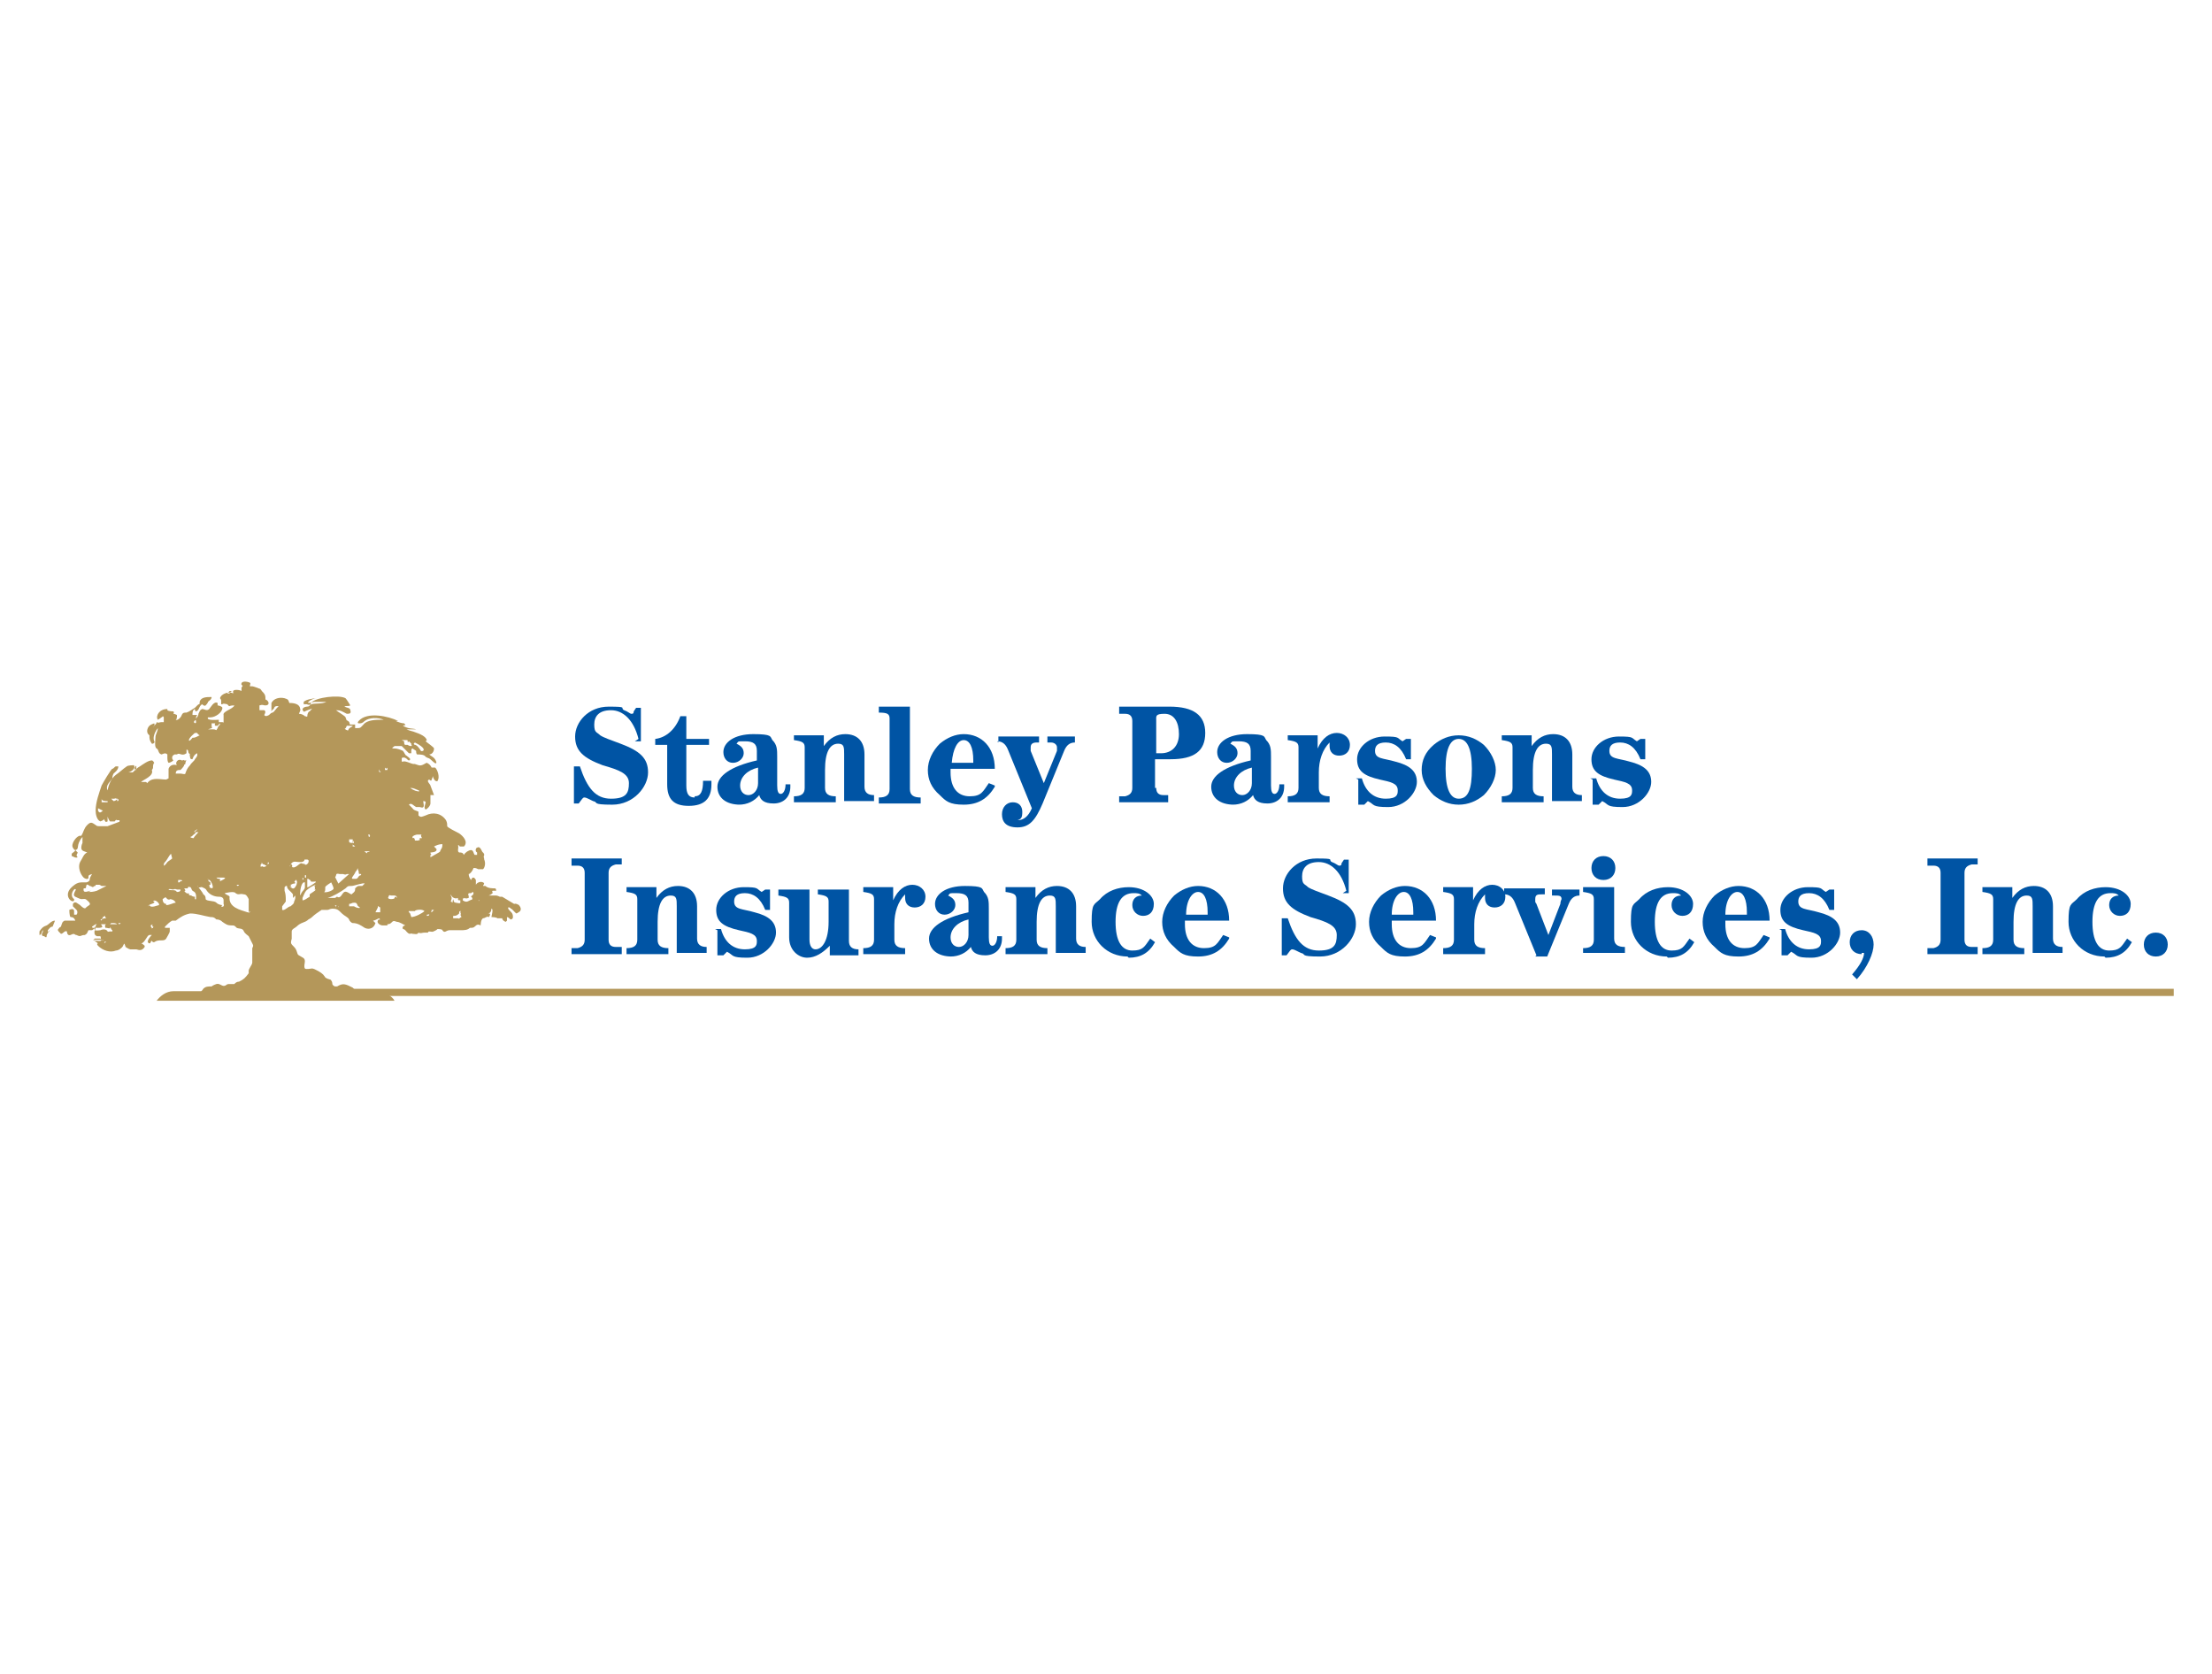 <svg xmlns="http://www.w3.org/2000/svg" viewBox="0 0 185 140"><defs><style>      .cls-1 {        fill: #0054a4;      }      .cls-2 {        fill: #b4975a;      }    </style></defs><g><g id="Layer_1"><g><path class="cls-2" d="M42,75s-.2,0-.2,0c0,0-.2-.1-.3-.1-.2,0-.4,0-.6,0-.1,0-.2,0-.3,0,0,0,0-.1,0,0,.3.1.6-.2.6-.2s0,0,0,0c0-.2-.1-.1,0-.2,0,0,.3,0,.3,0,0,0,0-.2-.1-.2-.2,0-.6,0-.8-.2,0,0-.2,0-.2,0,0-.1.2-.2,0-.3-.2-.1-.5,0-.6.2,0-.2,0-.2,0-.4,0,0-.1-.2-.2-.2-.1,0-.1,0-.2.2-.1-.1-.2-.3-.2-.5.1,0,.3-.2.4-.5h0c.2,0,.2,0,.4.1,0,0,.1,0,.2,0,0,0,0,0,.2,0,.2-.2.2-.6.1-.8,0-.2-.1-.2,0-.4h0c0,0,0-.1-.1-.2-.1,0-.2-.6-.5-.4-.1,0-.2.3,0,.4,0,0,0,.1,0,.2,0,0-.1,0-.2,0-.1-.1-.1-.4-.3-.4s-.5.2-.6.4c-.1-.2-.2-.2-.4-.2-.2-.1,0-.4-.1-.6,0,0,0,0,.1,0,0,0,0,.1.1.1.1,0,.2,0,.3,0,.4-.4-.1-.9-.4-1.1-.2-.1-1-.5-1-.6,0-.2,0-.3-.1-.5-.4-.6-1.1-.7-1.7-.4-.3.1-.4.2-.6,0,0,0,0-.2,0-.3-.1-.1-.4-.1-.5-.3-.1-.1-.2-.2-.3-.3.2-.2.4.1.6.2.2,0,.1,0,.3,0,.1,0,.2.1.3,0,.1-.1,0-.3,0-.5,0,0,.2,0,.2.1,0,.1-.2.5,0,.6.1,0,.4-.3.4-.5,0-.2,0-.4,0-.7.1,0,.2,0,.3,0,0,0-.3-.8-.3-.8,0-.1-.4-.4-.1-.5,0,0,.2.2.2,0,0,0,.1-.2.1-.3,0,.1.1.3.2.4,0,0,.2.1.2,0,.2-.3,0-.9-.2-1.1-.1,0,0,0-.2,0,0,0,0,0-.1,0-.1-.2-.2-.3-.4-.4-.1,0-.4.3-.7.2,0,0-.3-.1-.3-.1,0,0,0,0-.1,0,0,0,0,0,0,0-.2,0-.7-.3-.9-.2,0,0,0,0-.1,0,0,0,0-.2,0-.3,0,0,.2-.1.3,0,.1,0,.2.2.3.2,0,0,.1,0,.1-.1,0-.1-.2-.2-.3-.3-.1,0-.2-.3-.3-.4-.2-.1-.5-.2-.7-.2-.2,0-.3,0,0-.2.1,0,0,0,0,0,.1,0,.5,0,.6,0,.2.2.4.4.6.6,0,0,.1,0,.2,0,0,0,0-.1,0-.2,0,0,0-.2.1-.2,0,0,.3.2.3.2,0,0,0,.3.1.3.2,0,.6,0,.7.2,0,0,0,0,.2.1.2,0,.6.6.7.4,0-.1-.1-.3-.2-.4-.1-.1-.3-.2-.4-.3.2,0,.4-.2.4-.5,0-.1-.6-.5-.7-.6,0,0,0,0,.1-.1-.1-.3-.5-.5-1.1-.7-.4-.1-.6-.2-.6-.2.3,0,.5,0,.8,0-.3-.1-.6,0-1.1-.3,0,0,.2-.1.2,0,0,0,0,0,0,0,0-.1,0-.1-.1-.2-.2,0-.5-.1-.7-.2h.2c-.8-.4-2.6-.8-3.3,0-.1.1-.1.2,0,.2.2,0,.3,0,.5-.2.4-.3,1.1-.3,1.6-.1,0,0-.2,0-.2,0-.4,0-1.2,0-1.5.4-.3.3-.2.3-.7.3,0-.1,0-.2,0-.3-.1,0-.4,0-.4,0-.1,0,0-.2-.2-.3-.2-.1-.1-.1-.2-.3,0-.1-.7-.5-.8-.6.4,0,.5.1.9.3.2,0,.4,0,.3-.3,0-.2-.3-.2-.5-.3.2-.1.3,0,.5-.1,0,0,0,0,0,0,0,0-.3-.5-.4-.6-.5-.3-2.5-.1-2.9.4,0,.1-.1.3-.3.3,0,0-.3,0-.4.2,0,.1.1.3.2.2.2-.1.5-.2.8-.3-.2,0-.3.2-.4.3-.1,0-.2.2-.2.4,0,0,.1,0,0,0,0,.1-.1,0-.2,0-.1-.1-.3-.2-.5-.2,0,0,.2-.4.1-.4,0-.4-.5-.5-.8-.5,0,0,0,0-.1,0-.1-.3-.1-.3-.4-.4-.4-.1-.9,0-1.1.4,0,.1,0,.5,0,.7,0,0,.1-.2.2-.2,0,0,0-.1.1-.2,0,0,.2-.1.3,0-.2.1-.3.4-.5.5-.1,0-.2.1-.3.2,0,0-.3.2-.4,0,0,0,.2-.3,0-.4,0,0-.3,0-.4,0,0-.1,0-.3,0-.4,0,0,0,0,0,0,.3-.1.3,0,.5,0,.4,0,.3-.4,0-.5,0,0,0,0,0-.1,0-.3-.1-.4-.3-.6,0,0-.1-.2-.2-.2,0,0-.5-.2-.6-.2,0,0-.2,0-.2,0,0-.2.1-.2,0-.3-.2-.1-.8-.2-.7.2,0,0,.2,0,0,.2,0,.1,0,.2,0,.3-.1-.1-.8-.2-.7.1,0,0,0,0,0,.1-.3-.2-1,0-1.1.4,0,0,.1.1.1.2,0,0,0,.2,0,.3,0,0,0,0,.1,0,.1-.1.3,0,.4,0,.3.3,0,.1.6.1-.1.3-1,.5-.9.8,0,.2,0,.3,0,.6,0,.1,0,0-.1,0s-.3,0-.3,0c0,0,0-.2,0-.2-.1,0-1.1.1-.9-.2,0,0,.1,0,.2,0,.4,0,1-.4,1-.8,0-.1-.3-.2-.4-.2,0-.1,0-.1,0-.2-.3-.2-.6.4-.7.5-.2.2-.4,0-.6,0-.2.1-.2.2-.3.4,0,.3-.3.3-.2.7,0,.2-.4,0,0-.2,0-.2,0-.1,0-.2,0,0,0-.1.1-.2-.1,0-.3,0-.4,0,0-.2,0-.4.2-.5,0,0,0,.2.1.2.3-.1.2-.4.5-.6,0,0,.2.2.3.1,0,0,.2-.2.2-.3.1-.1.3-.2.3-.4,0,0-.1,0-.1,0-.3,0-.8,0-.9.4,0,.3,0,.1-.2.3,0,0-.1.1-.2.2-.2.1-.4.3-.7.4-.2,0-.3,0-.4.2,0,.1-.3.5-.5.4,0,0,0,0,0,0,.2-.2,0,0,.1-.2,0,0,0,0,0-.2,0,0-.2-.1-.3-.1,0,0,.1-.1,0-.2,0,0-.4,0-.5-.1,0,0,0,0,0-.1-.7,0-1,.6-.8.9,0,0,.2-.1.3-.2.1,0,.1-.2.2,0,0,.1,0,.3,0,.4,0,0-.2,0-.2,0-.2,0-.2.1-.4,0h0c0,.2-.3.3-.3.5,0-.2.2-.2.1-.4,0,0-.3.1-.4.2-.2.2-.3.6,0,.8h0c0,.3,0,.4.2.7,0,0,0,0,.1,0,0,0,.2-.1.1-.2-.2-.5.3-1.1.3-1.1,0,.3-.2.5-.2.8,0,.2-.1.8.1.9.2.1.1.4.4.5.1,0,.3-.2.5,0,0,0,0,.1,0,.2,0,.2,0,.4.1.5.1,0,.3-.1.4-.2,0,0,0,0,0,0,0,0-.1-.1-.1-.2,0-.1,0-.2.2-.3,0,0,.1,0,.2,0,.2-.2.4.2.8-.1,0,0,0-.1,0-.3.2,0,.1.2.2.3.2.2,0,0,.1.3,0,0,0,0,0,0,0,.1,0,.2.2.2,0,0,.1-.4.4-.5,0,0,0,.1,0,.2,0,0-.1.2-.2.3,0,.1-.3.3-.4.5-.2.2-.3.4-.4.7,0,.1-.3,0-.4,0-.1,0-.3,0-.4,0,0-.3.2-.3.4-.3,0,0,.3-.3.3-.4,0-.1,0,0,.1-.1,0,0,0-.2.1-.3,0,0,0,0,0,0,0,0-.1,0-.2,0,0-.1,0,0-.2,0h0c-.3-.2-.6.2-.4.4-.3-.1-.6,0-.7.3,0,0,0,0,0,.2,0,.1,0,.2,0,.4,0,0,0,0,0,0,0,0,0,.1,0,.2,0,0-.2.1-.2.1-.5,0-1.1-.2-1.5.2-.2.2,0,.1-.2,0-.1,0-.2,0-.4,0,.2-.2,1.1-.5.9-1,0,0,.1-.1.1-.2,0-.1,0,0,0-.1,0,0,0-.2.1-.3,0,0-.1-.2-.2-.2-.3,0-.7.3-1,.5-.2.1-.4.3-.6.5,0,0-.1,0-.4,0,.2,0,.7-.3.5-.6,0,0-.5,0-.6.1-.3.2-.6.5-.9.7-.4.3-.6.8-.7,1.3-.2-.4.2-.7.4-1,0-.1,0-.2.1-.4.1-.1.4-.3.4-.6,0,0-.1,0-.2,0-.1,0-.2.2-.3.2-.1,0-.8,1.2-.9,1.4-.2.6-.5,1.4-.5,2.1,0,.3.1.8.4.9,0,0,.3-.1.3-.2.1.2.1.3.3.2,0-.1,0-.3,0-.4,0,0,.1.3.2.4,0,0,.2,0,.4,0,0,0,.1-.2.2-.1.1,0,.1,0,.2,0,0,.2,0,.1-.2.2-.3.1-.5.2-.8.3,0,0,0,0,0,0,0,0-.3,0-.4,0,0,0,0,0,0,0-.2,0-.1,0-.3,0-.1,0-.2,0-.3-.1-.3-.2-.4-.3-.7,0-.3.3-.3.6-.5.9,0,0,0,0-.1,0-.3,0-.8.7-.6,1,0,0,.1.2.2.2,0,.1-.2.2-.3.3,0,0,0,.2,0,.2.1,0,.3.2.5.1-.2-.2,0-.3,0-.4,0,0-.1-.1-.2-.2.4-.1,0-.4.6-1.1,0,0,0,0,0,0,0,.1,0,.4,0,.5,0,0-.1.2-.1.4,0,.3.3.3.5.4-.3.1-.4.5-.6.8-.2.4,0,1,.3,1.3.1.1.4.2.4,0,0-.2,0-.2.3-.3,0,0,0,0,0,0-.1.2-.2.3-.2.5,0,.1-.2.2-.3.2-.1,0-.3,0-.4,0-.4,0-.7.3-.9.5-.6.7.2,1.3.3,1,0,0,0,0,0-.1-.3-.2-.2-.6,0-.8.1-.1.2,0,.1.1-.1.2-.2.4,0,.5,0,0,.4.2.5.2.3,0,.3-.1.6.2.3.3,0,.3-.2.5-.1.2-.4-.1-.5-.2-.2-.1-.4-.4-.6-.1,0,0,0,.2,0,.2.1.1.2.2.3.3.1.1.1.3,0,.4,0,0,0,0-.2,0,0,0,0-.2,0-.3,0-.2-.2-.2-.4-.1,0,0,0,.5.1.6.1,0,.3,0,.4.3-.1,0-.2,0-.3,0-.2,0-.3,0-.6,0-.2.1-.2.2-.3.5,0,0-.2.1-.2.2-.1.1-.1,0,0,.2,0,0,.2.2.2.2.2,0,.3-.3.5-.2,0,0,0,.4.3.3.4-.2.3,0,.5,0,.4.2.3,0,.7,0,0,0,0,0,0,0,.2-.1.2-.2.3-.4,0,0,.2,0,.3,0,0,0,.2-.1.2-.2,0,0,0,0,0-.1.2,0,0,.4,0,.4,0,.2,0,.3.2.4.1,0,.3,0,.3,0,0,0,.1.3,0,.2-.1,0-.5,0-.5,0-.1.2.2.3.3.4-.1,0-.1.1,0,.2.4.4,1,.6,1.5.4.2,0,.5-.2.6-.4,0-.1.2-.3.3-.3h-.2c0,.2.1.3.1.4,0,0,.3.2.4.2.2,0,.3,0,.5,0,.3.1.5.1.7-.2,0,0,0-.1,0-.1,0,0-.2-.2-.3-.2.3,0,.5-.7.7-.7,0,0,.1,0,.2,0,0,0-.6.6-.2.7,0,0,.1,0,.1-.1.1-.1,0-.2.2,0,0,0,0,0,.1,0,.4-.3.8,0,1-.3,0,0,.3-.5.3-.6s0-.3,0-.3c-.1,0-.2,0-.4,0,0,0,0,0,0-.1.2-.2.4-.4.6-.5,0,0,.2,0,.3,0,.4-.3.7-.5,1.2-.6.6,0,1.1.2,1.7.3.2,0,.3,0,.5.2.1,0,.3,0,.5.2.3.2.4.3.8.3.2,0,.2,0,.4.2.2.1.5,0,.6.3.1.2.3.3.4.4.1.2.2.4.3.6.1.2.1.2,0,.4,0,.1,0,.2,0,.4,0,.3,0,.5,0,.8,0,.2-.3.5-.3.7,0,.1,0,.1,0,.2-.3.4-.4.5-.8.7-.2,0-.3.1-.4.2-.1,0-.2,0-.4,0-.1,0-.2,0-.3.1-.3.2-.5-.2-.8-.1,0,0-.3.1-.4.2-.3,0-.5,0-.7.2,0,0-.1.2-.2.2-.8,0-1.6,0-2.3,0-.6,0-1.1.4-1.4.8h19.9c-.2-.4-.8-.7-1.3-.8-.2,0-1,0-1.3,0-.6,0-.5.1-.7-.1,0,0-.1-.1-.2-.2-.6-.3-.8-.4-1.3-.1-.2,0,0,0-.2,0,0,0-.2-.1-.2-.2,0,0,0-.2-.1-.3,0-.1-.3-.1-.4-.2-.1,0-.1-.1-.2-.2-.1-.2-.8-.6-1-.6-.1,0-.5.1-.6,0-.1-.2,0-.4,0-.6,0-.3-.2-.3-.5-.5-.2-.1-.1-.4-.4-.7-.3-.3-.3-.3-.2-.7,0-.2,0-.4,0-.6,0-.2.3-.3.4-.4.4-.4.7-.3,1-.6,0,0,.2-.1.3-.2.2-.2.5-.4.8-.6,0,0,.3,0,.5,0,.1,0,.2-.1.4-.1.4,0,.5.1.8.4.2.2.5.3.6.5,0,.1.2.3.3.3.4,0,.7.2,1,.4.4.2.8,0,.9-.4,0,0-.2-.2-.2-.2.1,0,.3-.1.5-.2,0,0,.1.1.1.1,0,0-.2,0-.2.1-.1.2.2.4.4.4.1,0,.3,0,.4,0,0,0,0-.1,0-.1,0,0,.2,0,.3-.1.2-.2.2-.2.5-.1.2,0,.5.2.7.3-.1,0-.3.1-.2.3,0,0,.1,0,.2.1.4.5.4.2.6.3.2,0,.4.1.5-.1.2.1.3,0,.5,0,.1,0,.3,0,.4,0,0,0,0,0,0,0h-.1c0-.2.3,0,.5-.1h-.1c.1,0,.3-.1.4-.2,0,0,.4,0,.4.1.2.3.3,0,.6,0,.3,0,.6,0,.9,0,.3,0,.6,0,.8-.2.2,0,.3,0,.4-.1.2-.2.3-.2.5-.1,0,0,0-.5.2-.6.2,0,.3-.2.5-.1,0,0,.2-.3,0-.3,0,0,0,0-.1,0,.2,0,.3-.2.3-.4.2,0,0,.6,0,.7,0,0,.4,0,.5.1.1,0,0,0,.2,0,0,0,.1,0,.2,0,0,0,0,.2.3.3,0,0,0,0,.1-.1,0,0,0-.2,0-.3.1,0,.2.1.3.2,0,0,.2,0,.2-.2,0-.4-.2-.4-.4-.7,0,0,0,0,0-.1.2-.1.6.5.7.5,0,0,.2-.1.3-.2.2-.3-.2-.7-.5-.6M34.7,62.1h0s0,0,0,0c0,0,0,0,0,0,1.2.6.6.8.5.7-.1-.2-.4-.6-.6-.5,0,0,.1,0,0-.1M34.2,62h0c0,0,.1.1.2.2,0,0,0,0,0,.1h0s0,0,0,0c.1,0,0,.1,0,.1-.2,0-.3-.1-.3-.1v-.2ZM33.6,61.9h0s0,0,0,0c0,0,0,0,0,0h.2c0,0,0,0,0,0,.2,0,.1,0,.2,0,0,0,0,0,0,0,0,0,0,0,0,0,0,0,0,0,0,0,0,0,0,0,0,0,.1,0,.1,0,.1.2h0s0,.1,0,.2c0,0,0,0,0,0,0,0-.3,0-.2,0h0s0,0,0,0c0,0,0,0,0,0,0,0-.1,0-.1-.2,0,0,0,0,0,0,0,0,0,0,0-.1M8.2,67.6h0s0,0,0,0c0,0,.2.1.4.2-.2.2-.3.2-.4,0M8.8,67.1h0c0,0-.3,0-.3,0,0,0,0,0,0,0,0,0,0,0,0,0,0,0,0,0,0-.1,0,0,0-.2,0-.2,0,0,0,0,0,0,0,.2.3.2.5.2,0,.2,0,0,0,.1M9.8,66.8h0c0,.1-.2.2-.3.2,0,0-.1-.1-.2-.2.2,0,.2,0,.3,0,0-.1,0,0,.2,0,.1,0,.2.2,0,.2M7.6,74.5h0c-.2,0-.7.3-.6-.2.2,0,.2,0,.2-.2s.1,0,0,0c0-.2.2-.1.3,0,.2,0,.2.2.4,0,.1,0,.1,0,.1-.1,0,0,.2,0,.2,0,.2,0,.1,0,.3.1,0,0,.4,0,.4,0s-.6.3-.8.4c-.3.1-.5.1-.7.1M8.4,76.9h0s0,0,0,0c0,0,.2,0,.2-.2,0,0,0,0,0,0,0,0,0,0,.2-.1,0,.2,0,.1.1.2h0c-.1,0-.4,0-.4.2M8.8,77.2h0s0,0,0,0c-.2,0-.4,0-.6,0,0,0,.1,0,.2,0,0,0,0,0,0,0,0,.2.4,0,.4.1M8.8,78.7h0c0,0-.3-.2-.4,0,0,0-.1,0-.2,0,0,0-.4,0-.4-.1,0,0,0,0,0,0,0,0,.1,0,.2,0,.1,0,.1,0,.3,0,0,0,.3,0,.3,0s0,0,0,0c0,0,0-.1,0,0,.1,0,.2.2.3.2,0,0,0,0,0,0,0,0-.1,0-.2.1M9.6,77.9h0c0,0-.1,0-.2,0-.3,0-.5,0-.4.2,0,0-.1,0,0,0,0,0,0,0,0,0,0,0,.2,0,0-.2-.1-.2-.4-.2-.6-.1-.1,0-.5.1-.5-.1,0-.2-.2,0-.2-.2,0,0,.3-.2.3-.2,0,0,.2,0,.1,0,0,0,0,0-.1.1,0,0,0,.1,0,.2,0,0,.2,0,.3,0,0,0,.4,0,.2-.2,0,0,0-.1-.1-.1,0,0,0,0,.1,0,.1,0,.2,0,.3,0,0,0,.1,0,.1,0-.2,0-.1.4,0,.3,0,0,.4.1.3,0,0-.2.1.2.2.2,0,0,0,.1,0,.2M9.3,77.2h0s0,0,0,0c0,0,0,0,0,0,0,0,.2,0,.2,0h0,0c0,0,.2,0,.3.1-.2,0-.3,0-.6,0M10,77.3h0c0,0,0,0,0,0,0,0,0,0,0,0,0,0,0,0,0,0,0,0-.1,0-.1-.1,0,0,.2,0,.2,0,0,0,0,0,.1,0,0,0,0,0-.1,0M11.4,64.4h0c-.3,0,0-.5,0-.3s0,.3,0,.3M12.9,77.3h0c-.2,0-.2.2-.1.2s0,0,0,.1h0c0,0,0,0,0,0,0,0-.2.1-.1,0,0,0,0,0,0,0-.3-.3.2-.3.2-.2M12.4,75.8h0c0-.2.6-.2.5-.4,0,0,0,0,0,0,0,0,0,0,0,0h0s0,0-.1,0c.1-.2.4,0,.5.2,0,0,0,.1,0,.1-.1,0-.7.3-.8,0M19.9,74.1h0c0,0,.2,0,.2,0h0c0,0,0,0-.1,0,0,0,0,0,0,0-.1,0-.2,0-.2-.1h.2ZM19.2,57.8h0c0,0,.2,0,.2,0,0,0-.2.1-.2.2,0,0,0,0,0,0,0,0-.1,0-.2,0,0,0,0,0,0,0,0,0-.1,0,0,0M18.4,73.5h0c-.2,0-.2,0-.3-.1,0,0,0,0,0,0,.2,0,.4,0,.6,0,.4,0-.3.3-.3.3M17.7,60.9h0c.1,0,0,0,0-.2,0,0,0-.2,0-.2,0,0,0,0,0,0,0,0,0,0,.1,0,0,0,.1,0,.1,0h.1c-.1.2,0,.1,0,.2,0,0,.1,0,.2,0,0,0,0,0,.1-.1,0,0,.1-.2.1,0,0,0,0,0,0,0,0,0-.2.2-.2.3-.2.3,0,.1-.4.1-.1,0-.3,0-.4,0h0ZM17.3,73.5h0c.3,0,.5.5.5.7,0,.2-.3,0-.3,0,0,0,0,0,0,0q0,0,0,0c.1-.1,0,0,0-.2,0,0,0,0,0,0h0s.1,0,.1,0h0c0,0,0-.1,0-.2,0,0-.2-.1-.2-.2,0,0,.2,0,.2,0M16.1,61.7h0c-.1,0,0,0,0,0,0,0,0,0,0,0,0,0-.3.4-.3.2,0-.2.5-.6.5-.6.1,0,.1,0,.2,0,0,0,0,0,0,0,0,0,0,.1.2.2-.2.1-.4.2-.5.2M15.9,70h0c0,0,.1,0,0,0h0,0s0,0,0,0h0c.1,0,.2-.1.3-.2,0,0,.3-.2.1-.2-.1,0,0,0,0,0,0,0,0,0,0,0-.2,0,.2-.3.2-.2,0,0-.2.1-.2.2,0,0,.2,0,.2,0,0,0,0,0,0,0,0,0,0,0,0,0,0,0,0,0,0,0,0,0,.1,0,.1,0,0,0-.4.4-.4.5,0,0,0,0,0,0,0,0-.2,0-.3-.1-.2-.2-.1-.1-.4,0,0,0,0,0,0,0M13.8,72.1h0c.2-.2.3-.5.5-.7,0,0,.1.4.1.4-.1.1-.3.2-.4.3,0,0-.2.3-.3.3h0s0,0,0,0c0-.2,0-.2.2-.4M13.9,75.6h0s0,0,0,0h0c-.2,0-.3-.2-.3-.4,0,0,0,0,0,0,.3-.2.2-.2.4,0,0,0,.2.1.2,0,.2,0,.4.1.5.3-.2,0-.5.2-.8.2M14.7,74.5h0c-.2-.1-.5,0-.6-.1,0-.1.3,0,.4,0,0,0,.1-.1.3,0,0,0,.1,0,.2,0,0,0,.1,0,.1,0,0,.2-.2.2-.3.2M15,73.8h0s0,0,0,0,0,0-.1,0c0,0,0,0,0-.2h0s0,0,0,0c0,0,0,0,0,0,0,0,0,0,0,0,.1,0,.1,0,.2,0,0,0,.2,0,.1.1h0c0,0,.1,0,.1,0,0,0,.2,0,.2,0s-.2,0-.4,0c0,0,0,0,0,0M15.3,74h0s0,0,0,0c0,0,.4,0,.4,0s-.3,0-.3,0M16.3,75h0c0,0-.2,0-.3-.1,0,0-.2,0-.2-.1,0-.2,0,0-.2-.1,0,0-.3-.2-.1-.2,0-.2-.3-.2.2-.2,0,0,0-.2.2-.1.1,0,.1.2.2.3.2.1.3.2.3.5s0,.2-.1.2M18.6,75.7h0c0,0-.3,0-.5-.2-.2-.2-.8-.1-.9-.3,0-.1,0-.3-.2-.4,0-.1-.4-.6-.5-.7.1,0,0,.2.3.1,0,0,0,0,.1,0,.2.1.3.1.4.3.2.3.6.5,1,.5.1,0,.4,0,.4.3,0,.1,0,.1,0,.3.1.2-.1.3-.2.2M20.9,76.2h0c0,.2-.1.1-.2.1-.6-.2-1.6-.4-1.5-1.3,0-.1-.4-.2-.4-.3,0,0,.8-.2.9,0,.3.2.3,0,.7.1.2,0,.3.2.4.4,0,.2,0,.3,0,.5,0,.2,0,.4,0,.6M22.3,72.4h0s-.1.1-.2.1c0,0-.1,0-.1,0,0,0,0-.1-.2,0,0,0,0,0,0,0,0,0,0,0,0-.1,0,0,0,0,0-.1s0,0,0,0c0,0,.1,0,.1-.2,0,0,0,.2.2.2,0,0,.1.1.2.1,0,0,.1,0,.1-.2s.1,0,.1,0,0,0-.1.1M30,72.9h0c0,.2,0,.2.2.2,0,0,0,0,0,0,0,.2,0,0-.2.2-.1.1,0,.1-.2.2-.1,0-.2,0-.3,0-.2,0,.1-.3.2-.5,0-.1.2-.2.2-.4M29.3,73.1h0c0,0,0,0,0-.1,0,0,0,0,.1-.1,0,0,0,0,0,0s-.2.2-.2.2M29.7,70.8h0s0,0,0,0c0,0-.1,0-.2,0,0,0,0-.1,0-.2,0,0,0,.1.1.1M29.6,70.3h0s0,0,0,0c0,0,0,.2,0,.2s0,0,0,0c0,0,0,0-.1,0-.1,0-.3,0-.3-.1s0,0,0-.1h0c0-.1,0,0,0-.1,0,0,.2,0,.3,0,0,0,0,.2,0,.3M28.7,60.9h0c.2.2.3-.2.3-.2,0,0,.5,0,.6,0h0c-.1,0-.1,0-.2.1-.2.1-.2.1-.3.3,0,0,0,0,0,0,0,0-.3-.1-.3-.2h0ZM28,73.4h0c.2-.2,0-.4.4-.3,0,0,.2,0,.3,0,0,0,0,0,0,0,0,0,.2.1.3,0,0,0,.2,0,.2,0s-.9.8-.9.8c0,0-.3-.6-.3-.6,0,0,0,0,0,0M24.2,72.5h0c.3-.6.4-.4.9-.4s.3-.3.4-.2c0,0,.4-.1.3.2,0,.1-.2.3-.3.2,0,0,0,0-.1-.1,0,.2,0,0-.2,0-.2,0-.5.5-.8.3,0,0,.1,0,0-.2,0,0,0,0-.1,0,0,.2-.2.2-.1.2,0,0,0,0,0,0,0,0,0-.2,0-.2M25.5,73.4h0s0,0,0,0c0,0,0-.1,0-.2h0s.1,0,.1,0h0c0,.1,0,0,0,.2M25.4,73.5h0c0,0,0,0,0,0,0,0,0,0,0,0M25.3,73.6h0c0,0,0,0,0,.1,0-.1,0-.1,0-.3,0,0,.1.1.1.1M24.7,74.9h0c0,.2,0,.3-.1.5,0,.2-.2.3-.3.4h0c-.2,0-.5.4-.7.3,0,0,0,0,0-.1,0-.1,0,0,0-.2l.3-.4s0,0,0-.1c0-.3,0-.5-.1-.8,0-.1,0-.2,0-.3,0,0,0,0,0,0,0,0,0,0,.1-.1,0,0,0,0,.1,0h0s0,0,0,0c0,.3.3.4.5.7,0,0,0,.2,0,.3M24.4,74.2h0c-.2-.2,0-.3,0-.2,0,0,0,0,0,0,0,0,0,0,0,0,0,0,0,0,0,0,0,0,0-.1.2-.1s0-.2,0-.2c0,0,0,0,0,0,.2,0,0-.1.2-.1,0,.2.1,0,0,.4-.2.4-.3.4-.6.1M25.1,74.7h0s0,0,0,0c0-.2.1-1,.4-.9,0,0,0,.3,0,.4,0,.2-.2.3-.3.5,0,0-.1.3-.1.1M25.9,75h0c-.2.1-.4.3-.6.3,0,0,0-.1,0-.2,0,0,.2-.5.3-.6.2-.2.5-.4.8-.5,0,0,0,0,0,0,0,0,0,0-.1.1,0,0,.1.2,0,.3,0,0,0,0,0,0,0,0,0,0,.1,0,0,.1-.4.3-.5.4M26.4,73.8h0c0,0-.7.5-.7.4,0,0,0-.1,0-.2,0-.1,0,0,0-.2s0-.2,0-.3c0,0,0,0,.1,0h0s0,0,0,0c0,0,0,.1,0,0,0,.1.1,0,.2.2,0,.1.6,0,.4,0M26.1,58.9h0c0,0-.4.1-.4,0s0,0,0,0h0s0,0,0,0c0,0,0,0,0,0h0s0,0,0,0h0c-.1,0-.2,0-.3,0,0,0,0-.1,0-.2.2-.2.8-.3,1.1-.3h0c-.2,0-.5.1-.7.3-.1,0,0,0,0,.1,0,0,0,0,0,0,0,0,.5-.1.5-.1,0,0,0,0,0,0,0,0,0,0,.2,0,.2,0,.1,0,.3,0s0,0,0,0c0,0,0,0,0,0,0,0,0,0,0,0,0,0,.2,0,.2,0h0c0,0,.2,0,.3,0-.4.2-.9.1-1.3.2M27.1,74.6h0c0,0,.1,0,.1-.2,0,0,0-.1,0-.2s.5-.4.5-.4c0,0,.2.4.2.5,0,.2-.7.4-.8.3M28.3,75.8h0s0-.2-.2,0c0,0,0,0,0,.1,0,0,0-.1-.1-.2,0,0,0,0,0,0,0,0,0,0,0,0,.1,0,.2.1.3.1.1,0,0,0,0,.1M29.6,75.8h0c0,0-.1,0-.2,0,0,0,0,0,0,0,0,0-.2,0-.2,0,0,0,0-.2,0-.2.2,0,.2-.1.4-.1.2,0,.2,0,.3.2,0,.1.1.1.2.2,0,.1-.3,0-.3,0M30.3,74.1h0c-.1,0-.2,0-.3,0-.1,0-.2.1-.3.2,0,0,0,0,0,.1,0,.2-.2.3-.3.4-.1,0-.4-.3-.6-.2-.2.1-.3.6-.6.4-.1,0-.1.1-.2.1-.2,0-.4,0-.6,0,.4-.1,1.1-.5,1.5-.8.2-.2.2-.2.5-.2.2,0,1-.3,1.1-.2,0,0,0,0,0,0M30.7,71.4h0s0,0,0,0c0-.1-.2-.1-.2-.2,0,0,0,0,0,0,.1,0,.3,0,.4,0,0,0,0,0,0,0h0c0,.1-.1,0-.2.1M31.1,70h0c0,0-.2,0-.3,0,0,0,0,0,0,0h0s0,0,0,0c0,0,.2-.1,0-.1,0,0,0,0,0,0,0,0,0-.1,0-.1s0,0,0,0c0,0,.1,0,.1,0,0,0,0,0,0,0h0c0,0,.1.1,0,.2M32.4,64.2h0s0,0,0,.2c0,0-.2,0-.2,0,0,0,0,0,0,0v-.2s0,0,.1.1M31.6,60.3h0s.4,0,.4,0c0,0,0,0-.1,0,0,0-.2,0-.3,0,0,0,0,0,0,0M31.6,75.9h0s0,0,0,0c0,0-.3,0-.2,0,.1,0,.2,0,.2,0,0-.2,0-.1.2,0,0,0,0,.2,0,.2,0,0,0,0,0,.2,0,0-.4,0-.4,0M32.2,64.7h0c-.2,0-.5-.2-.7-.2,0,0,0,0,0,0h0s0,0,0,0h0s0,0,0,0c0,0,.2,0,.2.1,0,0,0-.1,0-.1,0-.1,0-.2,0-.3,0,0,0,0,0,.1,0,.2.2.3.3.5,0,0,0,0,0,0M33.1,75h0c0,0-.1,0-.1.1,0,.1-.3.1-.3.1-.2,0-.3-.1-.2-.2,0,0,0,0,0,0,0,0,0,0,0,0,0,0,0,0,0,0s0-.2.2-.1c.1,0,.2,0,.3,0,0,0,.2,0,.2.2M35.2,66.3h0s0,0,0,0c0,0,0,0,0,0M33.9,65.9h0s0,0,0,0c0,0,0,0,0,0,0,0,0,0,0,0,0,0,0,0,0,0,0,0,0,0,0,0,0,0,0,0,.2,0,.5,0,.4,0,.9.2.1,0,0,.2.2.1,0,0,0,0,0,0-.4,0-.6-.1-.9-.3,0,0-.3,0-.4,0M34.3,76.4h0s-.2-.2-.1-.2c0,0,.1,0,.2,0,0,0,.3,0,.3,0,0,0,0,0,0,0,0-.1.6-.2.8,0-.2.2-.8.5-1.1.5M35.1,70.3h0c-.1-.1-.1,0-.1,0,0,0-.2,0-.3,0,0,0,0-.3-.2-.2,0-.1,0,0,0-.1s.3-.2.4-.2c0,0,.2,0,.2,0,0,0,.2,0,.2,0,0,0-.2,0,0,.3,0,0,0,0,.1,0,0,0-.3,0-.3,0M36.5,76h0c-.1,0-.2,0-.2,0,0,0,0,.1,0,.1,0,0,0,0,0,0,0,0,0,0,0,0,0,0,0,0,0,0,0,0-.1.1-.2.2,0,0-.1,0-.1,0,0,0,0,0,0,0-.2.2,0,.3-.3.3,0,0,0,0,0-.1,0,0,0,0,0,0,.2,0,.4-.1.4-.4,0,0,0,0,0,0,0,0,.2,0,.2,0h0s0,0,0,0c0,0,0,0,0,0h0s0,0,0,0c0,0,.1,0,.2,0,0,0,0,0-.1,0,0,0,.1,0,.1,0M36.8,71.2h0c0,.1,0,0-.1.1-.2.1-.5.3-.7.4,0,0,0-.1,0-.2.2,0,0,0,0-.2,0,0,.6,0,.5-.3,0,0-.1-.1-.2-.2.2-.1.4-.2.7-.2,0,.1,0,.3-.1.4M37.7,75.4h0s0,0,0,0c.1-.3.1-.3,0-.5,0,0,0,0,0-.1,0,0,.1,0,0,0,.1.3.4.4.6.3,0,.2,0,.2.2.2,0,0,0,0,0,0,0,.2,0,.2,0,.2,0,.1-.3,0-.4,0-.2-.1-.1,0-.2-.3,0,0,0,0,0,0,0,0-.1.3,0,.3M38.6,76.7h0c-.1,0-.2.2-.3.1-.1,0-.3,0-.4,0,0,0,0,0,0,0,0,0,0,0,0,0,0,0,0-.1,0-.2.2,0,.3,0,.5-.2.1-.1,0,0,0,0h0c0-.1,0-.2.1-.2s0,0,0,.1c0,0,.1.2,0,.2,0,0,0,0,0,0M39.5,75.1h0c0,.2,0,.1-.2.2-.2.1-.3.2-.6,0,0,0,0-.2.1-.2,0,0,0,0,0,0,0,0,0,.1.1,0,0,.1.3,0,.3,0,0,0,0-.2,0-.2,0,0-.1,0,0-.2,0,0,.2,0,.2,0,0,0,.2-.2.2,0s-.2.2-.2.3M39.8,74.7h0s0,0,0,0c0,.1,0,0,0,0M39.9,75.4h0s0,0,0,0c0,0,0,0,0,0M40.1,75.3h0c0,.1-.2,0,0,0,0,0,.2,0,.2,0s-.2,0-.2,0M43.4,75.7s-.1,0-.2,0c0,0,0,0,0,0h0c0,0-.4,0-.5,0,0,0,0,.1,0,.2h0,0s0,0,0,.1c0,0,0,0,.1,0,.3,0,.3,0,.6-.2.1,0,0,0,0-.2M12.5,60.2h0s0,0,0,0M4.6,77s0,0,0,0c0,0,0,0,0,0,0,0,0,0,0,0-.3,0-.5.3-.7.4-.3.1-.4.2-.6.5,0,.1,0,.2,0,.3.2,0,.2-.4.3-.4,0,0,0,.2-.1.3,0,.1,0,.2.2.2,0,0,.2.2.2,0,0,0,0,0,0,0h0c0,0,0,0,0,0,0-.2.2-.4.3-.5,0,0,0,0,0,0,0,0-.2.1-.2.2h0s0,0,0,0c0,0,0,0,0,0,0,0,0,0,0-.2.1-.1.2-.3.4-.3,0,0,0,0,0,0M35.3,75.9h0s0,0,0,0c0,0,0,0,0,0"></path><g><path class="cls-1" d="M53.4,61.8c-.4-1.6-1.3-2.4-2.3-2.4s-1.4.5-1.4,1.2.2.6.5.9c.3.2.9.4,1.7.7,1.6.6,2.3,1.2,2.3,2.4s-1.2,2.7-3,2.7-1.1-.2-1.6-.3c-.4-.2-.6-.3-.7-.3s-.1,0-.2.1l-.3.4h-.4v-3.1s.5,0,.5,0c.6,1.8,1.3,2.7,2.6,2.7s1.5-.5,1.5-1.3-.8-1.1-2.2-1.5c-1.6-.6-2.3-1.2-2.3-2.4s1.1-2.5,2.8-2.5.9.1,1.3.3c.3.1.5.3.6.3s.2,0,.2-.2l.2-.3h.4v2.8h-.5Z"></path><path class="cls-1" d="M58.1,66.6c.5,0,.7-.4.7-1.3h0c0,0,.7,0,.7,0,0,0,0,.2,0,.3,0,1.2-.6,1.8-1.9,1.8s-1.8-.6-1.8-1.8v-3.3h-1v-.5c.9-.1,1.7-.8,2.1-1.9h.5v1.9h1.9v.5h-1.9v3.4c0,.7.2,1,.7,1Z"></path><path class="cls-1" d="M61.9,67.3c-1.2,0-1.9-.6-1.9-1.5s1.1-1.7,3.3-2.2v-.8c0-.6-.3-.8-1-.8s-.5,0-.7.2c.4.2.6.4.6.8s-.4.8-.9.8-.8-.4-.8-.9c0-.8.9-1.5,2.5-1.5s1.4.2,1.6.5c.4.4.4.8.4,1.4v2.4c0,.5.1.7.3.7s.4-.3.4-.8h.4c0,0,0,.1,0,.2,0,.9-.6,1.4-1.4,1.4s-1.1-.3-1.2-.7c-.4.5-1,.8-1.7.8ZM61.9,65.7c0,.5.3.8.7.8s.8-.4.8-1v-1.3c-.9.2-1.5.8-1.5,1.5Z"></path><path class="cls-1" d="M66.4,66.6h0c.6,0,.9-.2.9-.7v-3.4c0-.4-.2-.5-.9-.6v-.4h2.5c0,0,0,.9,0,.9.5-.7,1.1-1,1.8-1,1,0,1.6.6,1.6,1.7v2.7c0,.5.3.7.8.7v.5h-2.5v-3.9c0-.6,0-.9-.5-.9-.7,0-1.1.7-1.1,2.2v1.5c0,.5.3.7.9.7h0v.5h-3.5v-.5Z"></path><path class="cls-1" d="M73.5,59.5v-.4h2.6s0,6.9,0,6.9c0,.5.3.7.9.7h0v.5h-3.5v-.5h0c.6,0,.9-.2.9-.7v-5.9c0-.4-.2-.5-.9-.5Z"></path><path class="cls-1" d="M83.2,65.8c-.6,1-1.4,1.5-2.6,1.5s-1.5-.3-2-.8c-.7-.6-1-1.3-1-2.1s.4-1.6,1-2.2c.6-.5,1.3-.8,2-.8,1.5,0,2.6,1.1,2.6,2.9h0s-3.7,0-3.7,0c0,.1,0,.2,0,.3,0,1.3.6,2,1.6,2s1.1-.4,1.6-1.1l.5.2ZM81.4,63.9v-.3c0-1.1-.3-1.7-.8-1.7s-.9.7-1,1.9h1.8Z"></path><path class="cls-1" d="M83.5,62.1h0v-.5h3.4v.5h-.2c-.3,0-.5.1-.5.4s0,.2,0,.3l1.1,2.7,1.1-2.7c0-.1,0-.2,0-.3,0-.2-.2-.4-.5-.4h-.3v-.5h2.3v.5h0c-.4,0-.7.2-.9.7l-1.8,4.4c-.6,1.4-1.1,2-2.1,2s-1.3-.5-1.3-1.1.4-1,.9-1,.8.3.8.8-.1.6-.4.7h0c.5,0,.9-.3,1.2-1l-2-4.9c-.2-.5-.5-.7-.9-.7Z"></path><path class="cls-1" d="M96.7,65.9c0,.4.2.6.6.6h.4v.6h-4.1v-.5h.5c.4-.1.6-.3.6-.7v-5.6c0-.4-.2-.6-.6-.6h-.5v-.6h4.2c2,0,3,.7,3,2.2s-.9,2.2-2.9,2.2h-1.3v2.4ZM97.1,63c.9,0,1.5-.6,1.5-1.6s-.4-1.7-1.2-1.7-.7.2-.7.6v2.7h.4Z"></path><path class="cls-1" d="M103.2,67.3c-1.2,0-1.9-.6-1.9-1.5s1.1-1.7,3.3-2.2v-.8c0-.6-.3-.8-1-.8s-.5,0-.7.2c.4.2.6.4.6.8s-.4.8-.9.8-.8-.4-.8-.9c0-.8.9-1.5,2.5-1.5s1.4.2,1.6.5c.4.4.4.8.4,1.4v2.4c0,.5.1.7.3.7s.4-.3.4-.8h.4c0,0,0,.1,0,.2,0,.9-.6,1.4-1.4,1.4s-1.1-.3-1.2-.7c-.4.5-1,.8-1.7.8ZM103.2,65.7c0,.5.3.8.7.8s.8-.4.8-1v-1.3c-.9.2-1.5.8-1.5,1.5Z"></path><path class="cls-1" d="M111.2,66.6h0v.5h-3.5v-.5h0c.6,0,.9-.2.9-.7v-3.4c0-.4-.2-.5-.9-.6v-.4h2.5c0,0,0,1.1,0,1.1.4-.9,1-1.3,1.6-1.3s1.1.4,1.1,1-.4.9-.9.9-.8-.3-.8-.8,0-.2,0-.3c-.6.6-.9,1.5-.9,2.5v1.3c0,.5.3.7.9.7Z"></path><path class="cls-1" d="M113.4,65.1h.5c.3,1.1,1,1.7,2,1.7s1-.4,1-.7c0-.6-.6-.7-1.5-.9-1.3-.3-1.9-.7-1.9-1.7s1-1.9,2.3-1.9,1,.1,1.5.4l.3-.2h.4v1.7h-.4c-.4-1-1-1.4-1.7-1.4s-.9.3-.9.7c0,.7.7.6,1.7.9,1.2.3,1.8.8,1.8,1.7s-1,2.1-2.4,2.1-1.1-.2-1.7-.5l-.3.3h-.5v-2.1Z"></path><path class="cls-1" d="M119.9,62.3c.6-.5,1.3-.8,2.1-.8s1.5.3,2.1.8c.6.6,1,1.4,1,2.1s-.4,1.5-1,2.1c-.6.5-1.3.8-2.1.8s-1.5-.3-2.1-.8c-.6-.6-1-1.3-1-2.1s.3-1.5,1-2.1ZM122,66.8c.8,0,1.1-.8,1.1-2.5s-.4-2.5-1.1-2.5-1.1.8-1.1,2.5.4,2.5,1.1,2.5Z"></path><path class="cls-1" d="M125.6,66.6h0c.6,0,.9-.2.9-.7v-3.4c0-.4-.2-.5-.9-.6v-.4h2.5c0,0,0,.9,0,.9.5-.7,1.1-1,1.8-1,1,0,1.6.6,1.6,1.7v2.7c0,.5.3.7.8.7v.5h-2.5v-3.9c0-.6,0-.9-.5-.9-.7,0-1.1.7-1.1,2.2v1.5c0,.5.3.7.9.7h0v.5h-3.5v-.5Z"></path><path class="cls-1" d="M133,65.1h.5c.3,1.1,1,1.7,2,1.7s1-.4,1-.7c0-.6-.6-.7-1.5-.9-1.3-.3-1.9-.7-1.9-1.7s1-1.9,2.3-1.9,1,.1,1.5.4l.3-.2h.4v1.7h-.4c-.4-1-1-1.4-1.7-1.4s-.9.3-.9.7c0,.7.7.6,1.7.9,1.2.3,1.8.8,1.8,1.7s-1,2.1-2.4,2.1-1.1-.2-1.7-.5l-.3.3h-.5v-2.1Z"></path></g><g><path class="cls-1" d="M47.8,79.3h.5c.4-.1.6-.3.6-.7v-5.6c0-.4-.2-.6-.6-.6h-.5v-.6h4.2v.5h-.5c-.4.1-.6.3-.6.7v5.6c0,.4.2.6.6.6h.5v.6h-4.2v-.5Z"></path><path class="cls-1" d="M52.4,79.3h0c.6,0,.9-.2.9-.7v-3.4c0-.4-.2-.5-.9-.6v-.4h2.5c0,0,0,.9,0,.9.5-.7,1.1-1,1.8-1,1,0,1.6.6,1.6,1.7v2.7c0,.5.3.7.8.7v.5h-2.5v-3.9c0-.6,0-.9-.5-.9-.7,0-1.1.7-1.1,2.2v1.5c0,.5.3.7.9.7h0v.5h-3.5v-.5Z"></path><path class="cls-1" d="M59.8,77.7h.5c.3,1.1,1,1.7,2,1.7s1-.4,1-.7c0-.6-.6-.7-1.5-.9-1.3-.3-1.9-.7-1.9-1.7s1-1.9,2.3-1.9,1,.1,1.5.4l.3-.2h.4v1.7h-.4c-.4-1-1-1.4-1.7-1.4s-.9.3-.9.7c0,.7.7.6,1.7.9,1.2.3,1.8.8,1.8,1.7s-1,2.1-2.4,2.1-1.1-.2-1.7-.5l-.3.3h-.5v-2.1Z"></path><path class="cls-1" d="M65.1,74.8v-.4h2.6c0,0,0,4.2,0,4.2,0,.5.2.8.5.8.6,0,1.1-.8,1.1-2.3v-1.7c0-.4-.2-.5-.9-.6v-.4h2.6c0,0,0,4.3,0,4.3,0,.5.3.7.8.7v.5h-2.4c0,0,0-.8,0-.8-.6.6-1.2,1-1.9,1s-1.5-.6-1.5-1.7v-2.9c0-.4-.2-.5-.9-.6Z"></path><path class="cls-1" d="M75.7,79.3h0v.5h-3.5v-.5h0c.6,0,.9-.2.9-.7v-3.4c0-.4-.2-.5-.9-.6v-.4h2.5c0,0,0,1.1,0,1.1.4-.9,1-1.3,1.6-1.3s1.1.4,1.1,1-.4.9-.9.9-.8-.3-.8-.8,0-.2,0-.3c-.6.6-.9,1.5-.9,2.5v1.3c0,.5.3.7.9.7Z"></path><path class="cls-1" d="M79.6,80c-1.2,0-1.9-.6-1.9-1.5s1.1-1.7,3.3-2.2v-.8c0-.6-.3-.8-1-.8s-.5,0-.7.2c.4.2.6.4.6.8s-.4.8-.9.8-.8-.4-.8-.9c0-.8.9-1.5,2.5-1.5s1.4.2,1.6.5c.4.4.4.8.4,1.4v2.4c0,.5.1.7.3.7s.4-.3.4-.8h.4c0,0,0,.1,0,.2,0,.9-.6,1.4-1.4,1.4s-1.1-.3-1.2-.7c-.4.5-1,.8-1.7.8ZM79.5,78.4c0,.5.3.8.7.8s.8-.4.8-1v-1.3c-.9.2-1.5.8-1.5,1.5Z"></path><path class="cls-1" d="M84.1,79.3h0c.6,0,.9-.2.9-.7v-3.4c0-.4-.2-.5-.9-.6v-.4h2.5c0,0,0,.9,0,.9.5-.7,1.1-1,1.8-1,1,0,1.6.6,1.6,1.7v2.7c0,.5.3.7.8.7v.5h-2.5v-3.9c0-.6,0-.9-.5-.9-.7,0-1.1.7-1.1,2.2v1.5c0,.5.3.7.9.7h0v.5h-3.5v-.5Z"></path><path class="cls-1" d="M94.3,80c-1.7,0-3-1.3-3-2.9s.2-1.4.7-1.9c.6-.7,1.5-1,2.4-1,1.3,0,2.1.7,2.1,1.4s-.4,1-.9,1-.9-.4-.9-.9.3-.8.8-.8h0c-.2-.2-.4-.2-.7-.2-1,0-1.5.8-1.5,2.4s.5,2.4,1.4,2.4,1-.3,1.5-1l.4.3c-.5.9-1.2,1.3-2.2,1.3Z"></path><path class="cls-1" d="M102.8,78.5c-.6,1-1.4,1.5-2.6,1.5s-1.5-.3-2-.8c-.7-.6-1-1.3-1-2.1s.4-1.6,1-2.2c.6-.5,1.3-.8,2-.8,1.5,0,2.6,1.1,2.6,2.9h0s-3.7,0-3.7,0c0,.1,0,.2,0,.3,0,1.3.6,2,1.6,2s1.1-.4,1.6-1.1l.5.2ZM101,76.6v-.3c0-1.1-.3-1.7-.8-1.7s-1,.7-1,1.9h1.8Z"></path><path class="cls-1" d="M112.6,74.5c-.4-1.6-1.3-2.4-2.3-2.4s-1.4.5-1.4,1.2.2.6.5.9c.3.2.9.4,1.7.7,1.6.6,2.3,1.2,2.3,2.4s-1.2,2.7-3,2.7-1.1-.2-1.6-.3c-.4-.2-.6-.3-.7-.3s-.1,0-.2.1l-.3.4h-.4v-3.1s.5,0,.5,0c.6,1.8,1.3,2.7,2.6,2.7s1.5-.5,1.5-1.3-.8-1.1-2.2-1.5c-1.6-.6-2.3-1.2-2.3-2.4s1.1-2.5,2.8-2.5.9.1,1.3.3c.3.1.5.3.6.3s.2,0,.2-.2l.2-.3h.4v2.8h-.5Z"></path><path class="cls-1" d="M120.1,78.5c-.6,1-1.4,1.5-2.6,1.5s-1.5-.3-2-.8c-.7-.6-1-1.3-1-2.1s.4-1.6,1-2.2c.6-.5,1.3-.8,2-.8,1.5,0,2.6,1.1,2.6,2.9h0s-3.7,0-3.7,0c0,.1,0,.2,0,.3,0,1.3.6,2,1.6,2s1.1-.4,1.6-1.1l.5.2ZM118.2,76.6v-.3c0-1.1-.3-1.7-.8-1.7s-1,.7-1,1.9h1.8Z"></path><path class="cls-1" d="M124.2,79.3h0v.5h-3.5v-.5h0c.6,0,.9-.2.9-.7v-3.4c0-.4-.2-.5-.9-.6v-.4h2.5c0,0,0,1.1,0,1.1.4-.9,1-1.3,1.6-1.3s1.1.4,1.1,1-.4.9-.9.9-.8-.3-.8-.8,0-.2,0-.3c-.6.6-.9,1.5-.9,2.5v1.3c0,.5.3.7.9.7Z"></path><path class="cls-1" d="M128.5,79.9l-1.8-4.4c-.2-.5-.5-.7-.9-.7h0v-.5h3.4v.5h-.2c-.4,0-.6,0-.6.4s0,.2.1.4l1,2.6,1-2.6c0-.2.1-.4.1-.4,0-.3-.2-.3-.6-.3h-.2v-.5h2.3v.5h0c-.4,0-.7.2-.9.7l-1.8,4.4h-1Z"></path><path class="cls-1" d="M132.4,79.3h0c.6,0,.9-.2.9-.7v-3.4c0-.4-.2-.5-.9-.6v-.4h2.6c0,0,0,4.3,0,4.3,0,.5.3.7.9.7h0v.5h-3.5v-.5ZM134.1,71.6c.6,0,1,.4,1,1s-.4,1-1,1-1-.4-1-1,.4-1,1-1Z"></path><path class="cls-1" d="M139.4,80c-1.7,0-3-1.3-3-2.9s.2-1.4.7-1.9c.6-.7,1.5-1,2.4-1,1.3,0,2.1.7,2.1,1.4s-.4,1-.9,1-.9-.4-.9-.9.3-.8.8-.8h0c-.2-.2-.4-.2-.7-.2-1,0-1.5.8-1.5,2.4s.5,2.4,1.4,2.4,1-.3,1.5-1l.4.3c-.5.9-1.2,1.3-2.2,1.3Z"></path><path class="cls-1" d="M148,78.5c-.6,1-1.4,1.5-2.6,1.5s-1.5-.3-2-.8c-.7-.6-1-1.3-1-2.1s.4-1.6,1-2.2c.6-.5,1.3-.8,2-.8,1.5,0,2.6,1.1,2.6,2.9h0s-3.7,0-3.7,0c0,.1,0,.2,0,.3,0,1.3.6,2,1.6,2s1.1-.4,1.6-1.1l.5.2ZM146.1,76.6v-.3c0-1.1-.3-1.7-.8-1.7s-1,.7-1,1.9h1.8Z"></path><path class="cls-1" d="M148.8,77.7h.5c.3,1.1,1,1.7,2,1.7s1-.4,1-.7c0-.6-.6-.7-1.5-.9-1.3-.3-1.9-.7-1.9-1.7s1-1.9,2.3-1.9,1,.1,1.5.4l.3-.2h.4v1.7h-.4c-.4-1-1-1.4-1.7-1.4s-.9.3-.9.7c0,.7.7.6,1.7.9,1.2.3,1.8.8,1.8,1.7s-1,2.1-2.4,2.1-1.1-.2-1.7-.5l-.3.3h-.5v-2.1Z"></path><path class="cls-1" d="M155.7,79.8c-.6,0-1-.4-1-1s.4-1,1-1,1,.5,1,1.2-.5,1.9-1.4,2.9l-.4-.4c.7-.8,1-1.4,1-1.8h0c0,0-.1,0-.2,0Z"></path><path class="cls-1" d="M161.2,79.3h.5c.4-.1.6-.3.6-.7v-5.6c0-.4-.2-.6-.6-.6h-.5v-.6h4.2v.5h-.5c-.4.1-.6.3-.6.7v5.6c0,.4.2.6.6.6h.5v.6h-4.2v-.5Z"></path><path class="cls-1" d="M165.8,79.3h0c.6,0,.9-.2.9-.7v-3.4c0-.4-.2-.5-.9-.6v-.4h2.5c0,0,0,.9,0,.9.5-.7,1.1-1,1.8-1,1,0,1.6.6,1.6,1.7v2.7c0,.5.3.7.8.7v.5h-2.5v-3.9c0-.6,0-.9-.5-.9-.7,0-1.1.7-1.1,2.2v1.5c0,.5.3.7.9.7h0v.5h-3.5v-.5Z"></path><path class="cls-1" d="M176,80c-1.7,0-3-1.3-3-2.9s.2-1.4.7-1.9c.6-.7,1.5-1,2.4-1,1.3,0,2.1.7,2.1,1.4s-.4,1-.9,1-.9-.4-.9-.9.3-.8.8-.8h0c-.2-.2-.4-.2-.7-.2-1,0-1.5.8-1.5,2.4s.5,2.4,1.4,2.4,1-.3,1.5-1l.4.3c-.5.9-1.2,1.3-2.2,1.3Z"></path><path class="cls-1" d="M180.3,78c.6,0,1,.4,1,1s-.4,1-1,1-1-.4-1-1,.4-1,1-1Z"></path></g><rect class="cls-2" x="26.3" y="82.7" width="155.5" height=".6"></rect></g></g></g></svg>